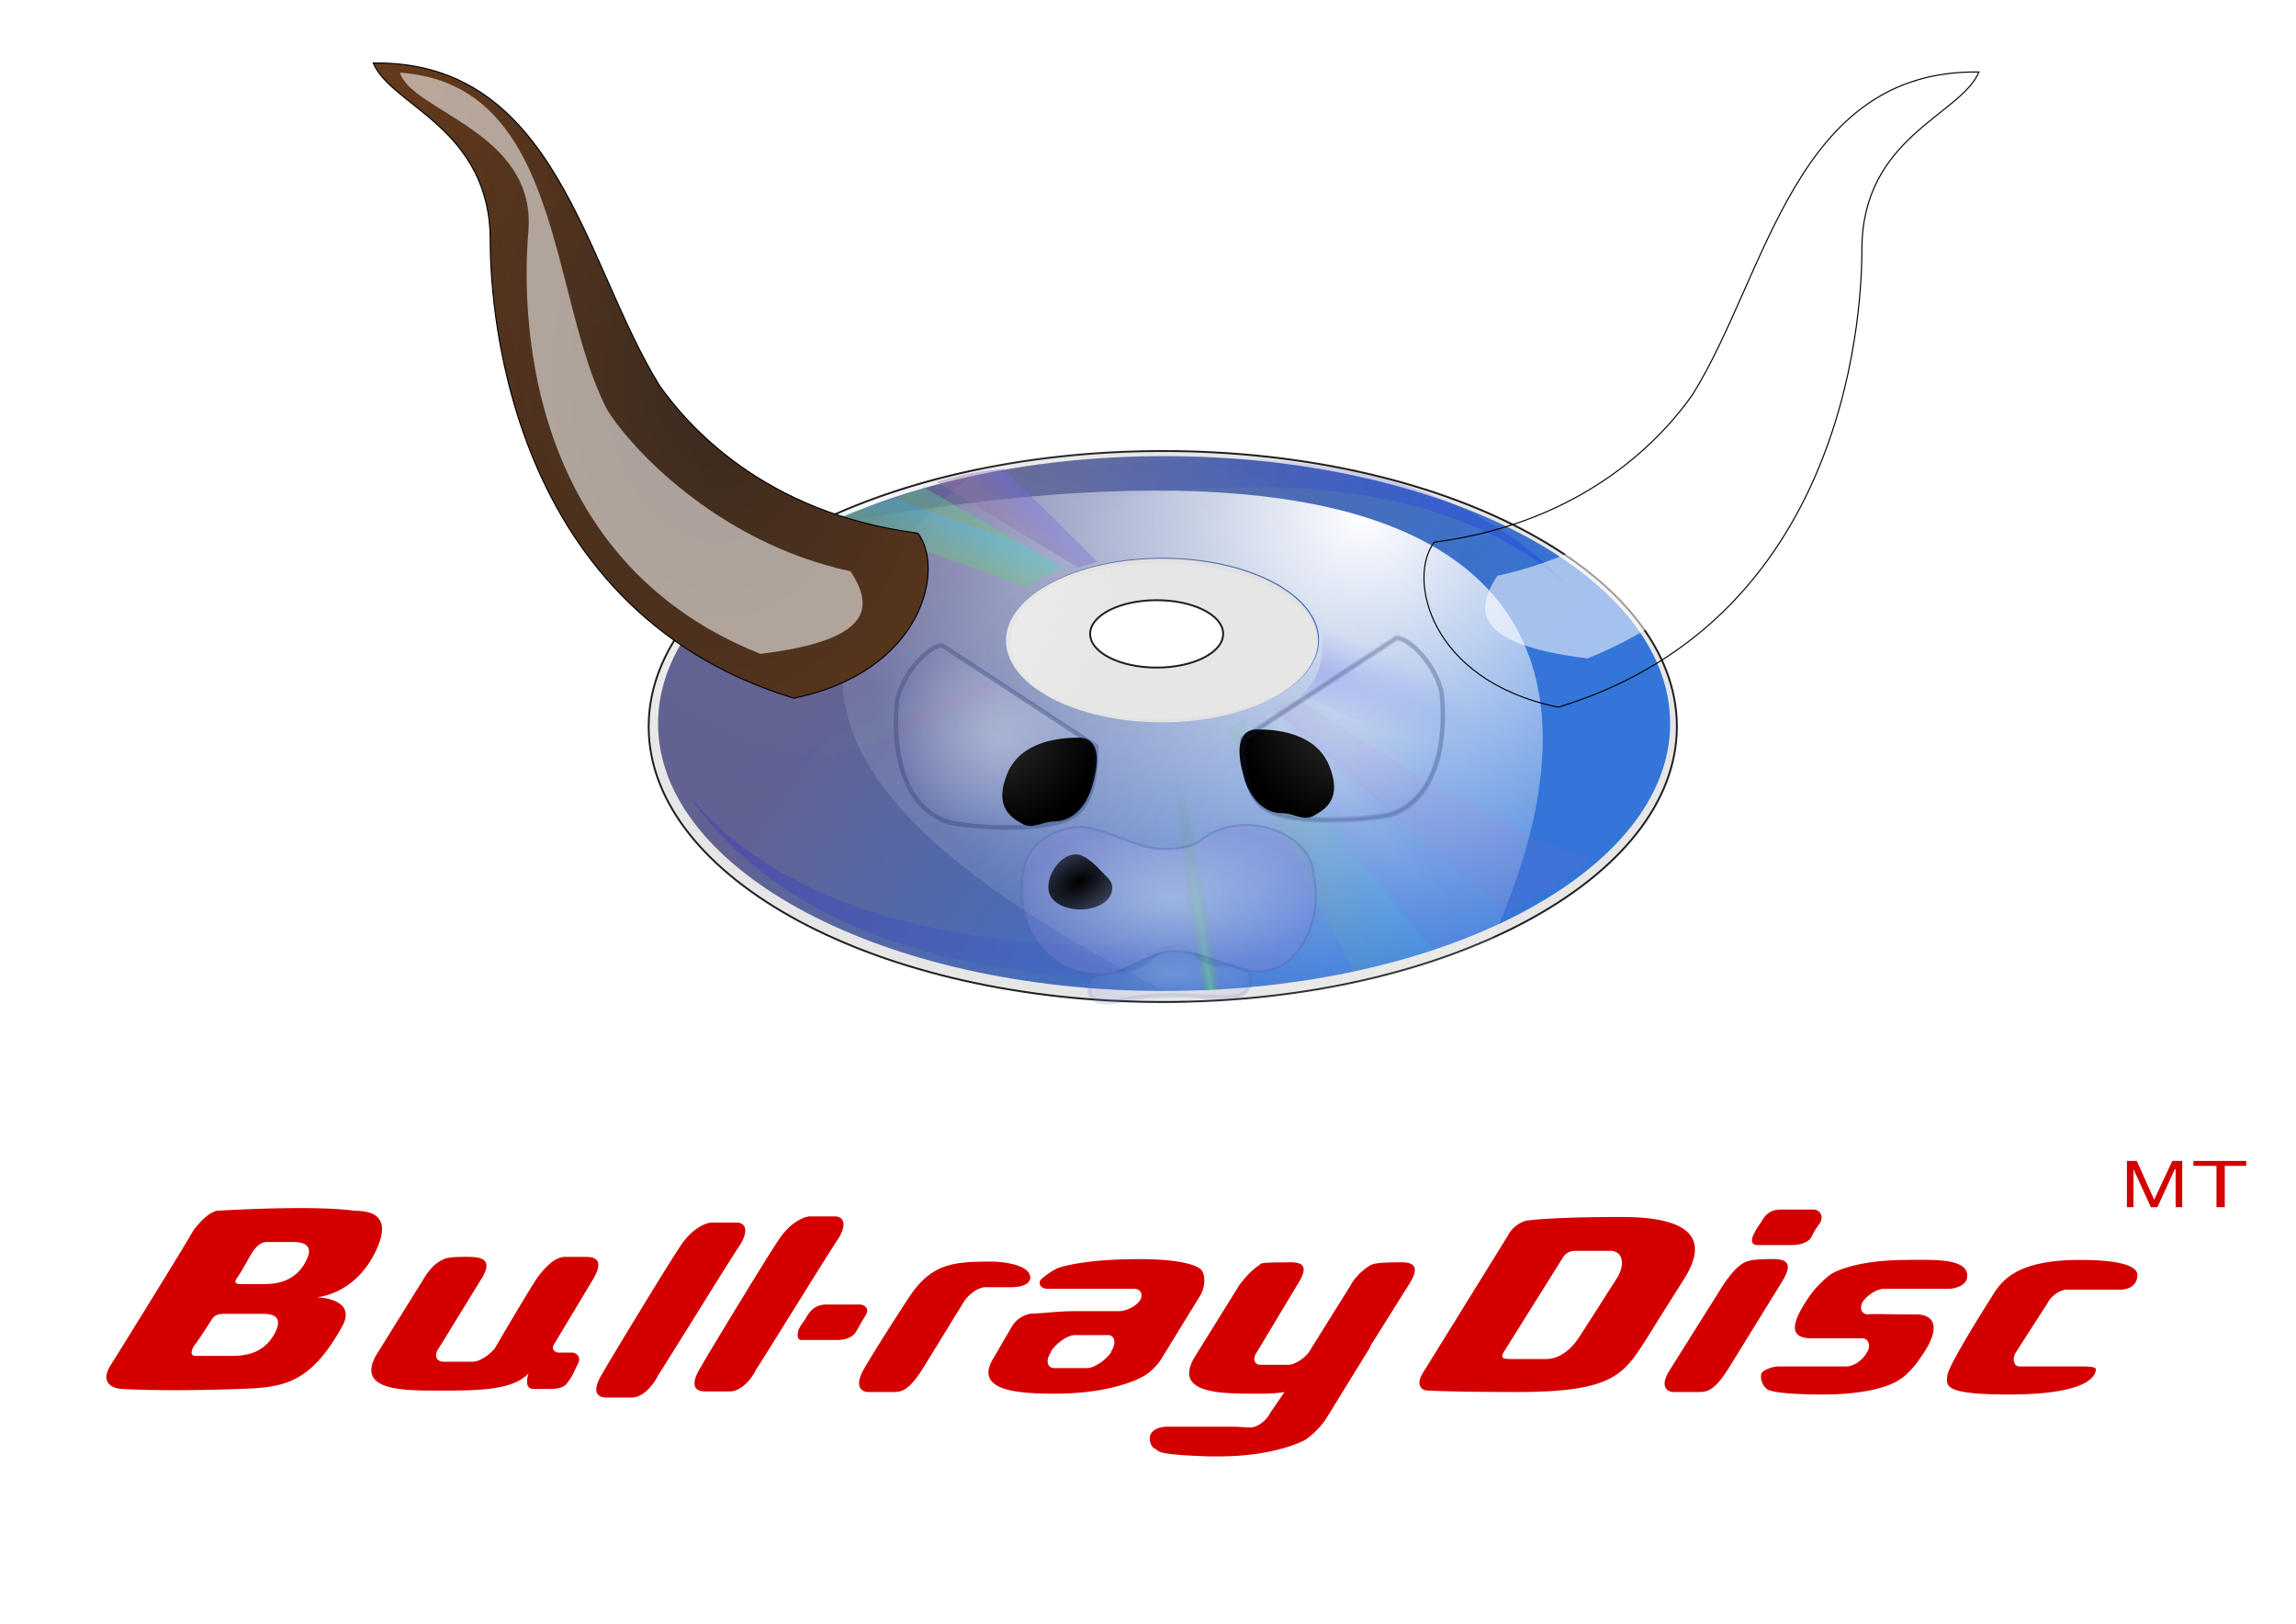 <svg xmlns="http://www.w3.org/2000/svg" xmlns:xlink="http://www.w3.org/1999/xlink" version="1.0" width="1052.362" height="744.094" viewBox="-0.744 82.256 386 207" overflow="visible" enable-background="new -0.744 82.256 386 207"><defs><linearGradient y2="678.076" xlink:href="#k" gradientUnits="userSpaceOnUse" x2="268.571" gradientTransform="matrix(1 0 0 -1 2 1052.362)" y1="480.219" x1="559.286" id="q"/><linearGradient id="n"><stop offset="0"/><stop offset="1" stop-opacity="0"/></linearGradient><linearGradient id="l"><stop offset="0" stop-color="#392a1f"/><stop offset="1" stop-color="#63391b"/></linearGradient><linearGradient gradientTransform="rotate(172.32 391.42 490.267)" y2="637.19" x2="411.132" y1="552.337" x1="90.914" gradientUnits="userSpaceOnUse" id="v" xlink:href="#a"/><linearGradient gradientUnits="userSpaceOnUse" y2="637.19" x2="411.132" y1="552.337" x1="90.914" id="u" xlink:href="#a"/><linearGradient id="a"><stop offset="0" stop-color="#00f"/><stop offset="1" stop-color="#00f" stop-opacity="0"/></linearGradient><linearGradient id="b"><stop offset="0" stop-color="#00f"/><stop offset="1" stop-color="#00f" stop-opacity="0"/></linearGradient><linearGradient id="c"><stop offset="0" stop-color="#fff"/><stop offset="1" stop-color="#fff" stop-opacity="0"/></linearGradient><linearGradient id="d"><stop offset="0" stop-color="#00f"/><stop offset="1" stop-color="#00f" stop-opacity="0"/></linearGradient><linearGradient id="e"><stop offset="0" stop-color="#66e860"/><stop offset="1" stop-color="#428c42" stop-opacity="0"/></linearGradient><linearGradient y2="346.648" xlink:href="#f" gradientUnits="userSpaceOnUse" x2="325" y1="362.362" x1="310" id="E"/><linearGradient y2="500.934" xlink:href="#g" spreadMethod="repeat" gradientUnits="userSpaceOnUse" x2="499.643" gradientTransform="translate(-196.071 -101.786)" y1="477.899" x1="507.857" id="C"/><linearGradient id="f"><stop offset="0" stop-color="#9773ab"/><stop offset="1" stop-color="#6f6ce2"/></linearGradient><linearGradient id="h"><stop offset="0" stop-color="#7254ca"/><stop offset="1" stop-color="#ec49af"/></linearGradient><linearGradient y2="603.076" xlink:href="#g" gradientUnits="userSpaceOnUse" x2="511.786" y1="590.219" x1="542.143" id="w"/><linearGradient id="i"><stop offset="0" stop-color="#fff"/><stop offset="1" stop-color="#8286dd"/></linearGradient><linearGradient id="j"><stop offset="0" stop-color="#fff" stop-opacity=".643"/><stop offset="1" stop-color="#c3c3c3" stop-opacity=".418"/></linearGradient><linearGradient id="g"><stop offset="0" stop-color="#40dad4"/><stop offset="1" stop-color="#6bcd72"/></linearGradient><linearGradient id="k"><stop offset="0" stop-color="#0055d4"/><stop offset="1" stop-color="#3c3c7a"/></linearGradient><linearGradient id="m"><stop offset="0" stop-color="#fff"/><stop offset="1" stop-color="#fff" stop-opacity="0"/></linearGradient><filter id="x"><feGaussianBlur stdDeviation="5"/></filter><filter id="aa"><feGaussianBlur stdDeviation=".025"/></filter><filter id="z"><feGaussianBlur stdDeviation="3.989"/></filter><filter id="F"><feGaussianBlur stdDeviation="3"/></filter><filter id="r"><feGaussianBlur stdDeviation=".979"/></filter><filter id="Y" x="-.15" width="1.301" y="-.295" height="1.589"><feGaussianBlur stdDeviation="3.119"/></filter><filter id="D"><feGaussianBlur stdDeviation="3.018"/></filter><filter height="1.081" width="1.245" y="-.041" x="-.123" id="H"><feGaussianBlur stdDeviation="3.159"/></filter><filter id="p"><feGaussianBlur stdDeviation="2.102"/></filter><filter id="J"><feGaussianBlur stdDeviation="4.108"/></filter><filter height="1.291" width="1.16" y="-.146" x="-.08" id="L"><feGaussianBlur stdDeviation="3.128"/></filter><filter height="1.349" width="1.188" y="-.175" x="-.094" id="M"><feGaussianBlur stdDeviation="3.175"/></filter><filter height="1.448" width="1.216" y="-.224" x="-.108" id="K"><feGaussianBlur stdDeviation="5.146"/></filter><filter id="ac"><feGaussianBlur stdDeviation=".082"/></filter><filter id="W"><feGaussianBlur stdDeviation=".047"/></filter><filter id="U"><feGaussianBlur stdDeviation=".09"/></filter><filter id="R"><feGaussianBlur stdDeviation="1.437"/></filter><filter id="B"><feGaussianBlur stdDeviation="5.778"/></filter><filter id="P" x="-.306" width="1.612" y="-.234" height="1.468"><feGaussianBlur stdDeviation="9.716"/></filter><radialGradient fx="490" fy="452.808" xlink:href="#h" gradientUnits="userSpaceOnUse" cy="452.808" cx="490" gradientTransform="matrix(1.023 .858 -.131 .156 48.108 -11.665)" r="94.643" id="A"/><radialGradient r="275.5" fy="465.743" fx="664.347" cy="465.743" cx="664.347" gradientTransform="matrix(.972 -.66 -.633 -.931 180.762 1233.654)" gradientUnits="userSpaceOnUse" id="s" xlink:href="#c"/><radialGradient xlink:href="#c" id="Q" gradientUnits="userSpaceOnUse" gradientTransform="matrix(-.029 .319 .306 .028 203.088 30.747)" cx="227.067" cy="296.858" fx="227.067" fy="296.858" r="275.5"/><radialGradient fx="505.076" fy="434.832" xlink:href="#d" gradientUnits="userSpaceOnUse" cy="434.832" cx="505.076" gradientTransform="matrix(.964 .352 -.088 .24 56.388 175.365)" r="98.995" id="I"/><radialGradient xlink:href="#c" id="S" gradientUnits="userSpaceOnUse" gradientTransform="matrix(-.029 .319 .306 .028 195.019 30.747)" cx="227.067" cy="296.858" fx="227.067" fy="296.858" r="275.5"/><radialGradient xlink:href="#i" id="T" cx="195.762" cy="200.48" fx="195.762" fy="200.48" r="25.082" gradientTransform="matrix(1 0 0 .513 0 97.577)" gradientUnits="userSpaceOnUse"/><radialGradient xlink:href="#i" id="V" cx="195.984" cy="213.118" fx="195.984" fy="213.118" r="13.955" gradientTransform="matrix(1 0 0 .361 0 136.16)" gradientUnits="userSpaceOnUse"/><radialGradient fx="440.427" fy="603.69" xlink:href="#e" gradientUnits="userSpaceOnUse" cy="603.69" cx="440.427" gradientTransform="matrix(.26 -.041 .801 5.133 -157.904 -2427.53)" r="25.754" id="G"/><radialGradient xlink:href="#l" id="N" gradientUnits="userSpaceOnUse" gradientTransform="matrix(-.043 -1.939 1.343 -.03 -63.314 353.21)" cx="121.574" cy="140.192" fx="121.574" fy="140.192" r="46.739"/><radialGradient xlink:href="#m" id="ab" cx="166.712" cy="173.077" fx="166.712" fy="173.077" r="17.205" gradientTransform="matrix(1 0 0 .911 0 15.45)" gradientUnits="userSpaceOnUse"/><radialGradient fx="472.857" fy="481.161" xlink:href="#i" gradientUnits="userSpaceOnUse" cy="481.161" cx="472.857" gradientTransform="matrix(1.487 1.551 -.144 .138 -160.858 -312.53)" r="81.429" id="y"/><radialGradient xlink:href="#m" id="ag" gradientUnits="userSpaceOnUse" gradientTransform="matrix(1 0 0 .911 0 15.45)" cx="166.712" cy="173.077" fx="166.712" fy="173.077" r="17.205"/><radialGradient xlink:href="#i" id="X" gradientUnits="userSpaceOnUse" gradientTransform="matrix(.993 0 0 .513 1.372 97.577)" cx="195.762" cy="200.48" fx="195.762" fy="200.48" r="25.082"/><radialGradient fx="199.411" fy="256.02" xlink:href="#j" gradientUnits="userSpaceOnUse" cy="256.02" cx="199.411" gradientTransform="matrix(.517 .364 -.335 .475 170.37 181.662)" r="317.173" id="o"/><radialGradient xlink:href="#n" id="Z" gradientUnits="userSpaceOnUse" gradientTransform="matrix(1.152 1.966 -3.481 2.04 647.497 -549.339)" cx="179.2" cy="193.397" fx="179.2" fy="193.397" r="5.734"/><radialGradient r="275.5" fy="265.184" fx="457.857" cy="265.184" cx="457.857" gradientTransform="matrix(-.105 1.17 1.121 .101 14.657 -24.693)" gradientUnits="userSpaceOnUse" id="t" xlink:href="#c"/></defs><path d="M39.529 282.762c7.078-.277 11.796-.557 17.347-10.686 2.359-4.58-4.302-4.72-4.302-4.72-.972 0 6.106.14 9.853-7.771 3.47-7.217-2.637-6.66-3.746-6.8-5.274-.694-15.127-.417-22.62 0-1.527 0-3.331 2.08-4.303 3.33-.693 1.388-12.212 19.982-13.877 22.62-1.805 2.774 0 3.887 1.804 4.024 5.273.28 11.934.28 19.844.003zm6.106-9.715c-1.942 4.025-5.551 4.164-7.632 4.164h-5.551c-.694 0-1.388 0-.694-1.527.972-1.248 2.359-3.47 2.915-4.303.555-.971 1.109-1.248 2.358-1.248h5.968c1.11 0 4.024-.14 2.636 2.914zm5.134-11.934c-1.942 4.022-5.689 4.022-7.632 4.022h-3.33c-.556 0-1.527 0-.556-1.248.972-1.39 2.081-3.748 2.775-4.58.693-.832 1.249-1.25 2.221-1.25h4.024c1.111.002 4.026.002 2.498 3.056zM289.164 264.959l-9.158 14.57c-1.942 3.053-.276 3.748.693 3.748h4.025c1.525 0 2.637-.139 4.996-3.748l9.158-14.848c2.498-4.025-.556-3.746-2.498-3.746-3.468.138-4.3.001-7.216 4.024zM326.912 265.93h-10.965c-1.11 0-2.637.973-3.47 2.082-.692 1.11-.276 2.221.833 2.221 0-.139 4.44 0 7.77 0 3.47-.139 4.72 2.221.975 7.355-.695 1.108-2.222 2.914-3.472 3.606 0 0-3.053 2.498-12.905 2.498-9.021 0-9.437-.973-9.437-.973-.832-.693-1.108-1.941-.832-2.638.416-.555 1.806-1.108 2.914-1.108h11.379c1.109 0 2.637-.971 3.33-2.221.834-1.109.416-2.496-.693-2.496h-8.464c-4.024 0-3.47-2.64-.416-7.078.832-1.25 2.358-2.775 3.469-3.609 0 0 3.33-2.498 13.045-2.498 3.887 0 10.407-.416 9.992 2.916-.14 1.527-2.36 1.943-3.053 1.943zM355.636 266.069h-8.882c-1.11 0-2.637.973-3.33 2.359l-5.272 8.188c-.695 1.111-.277 2.359.555 2.359h10.547c1.525 0 2.498.139 2.359.555-.14 1.527-2.36 4.164-14.711 4.164-11.102 0-10.408-1.527-10.27-3.19.278-1.806 5.688-10.408 7.354-13.046 1.666-2.774 4.025-6.385 14.988-6.385 10.27 0 9.713 2.359 9.574 2.916.002.554-.552 2.08-2.912 2.08zM304.152 252.608c.832 0 1.805.834 1.109 2.221-.832 1.111-1.11 1.666-1.525 2.498-.555.832-1.805 1.248-3.33 1.248h-5.69c-1.11 0-1.11-.971-.556-1.94a10.2 10.2 0 011.11-1.806c.417-.692 1.11-2.221 3.33-2.221h5.552zM138.179 268.567c-2.081 0-2.914 1.389-3.33 2.082-.278.555-.694.971-1.25 1.943-.416.971-.277 1.94.278 1.94h5.967c1.805 0 2.775-.555 3.33-1.387.556-.971.694-1.25 1.527-2.637.97-1.388-.278-1.943-.972-1.943l-5.55.002zM276.12 274.258c3.608-5.83 1.388-2.222 6.522-10.408 4.996-8.328-2.914-9.992-10.686-9.992-11.935 0-15.544.555-15.544.555-1.247 0-2.913 1.109-3.606 2.498l-14.434 23.314c-.832 1.387-.556 2.496.557 2.774 0 0 3.469.277 15.402.277 16.378.002 17.903-3.051 21.79-9.018zm-4.857-10.408s-6.244 9.852-6.662 10.408c-.555.832-2.498 3.469-5.412 3.469h-6.105c-1.111 0-1.666-.139-.971-1.25l9.99-15.959a2.432 2.432 0 011.943-.971h5.967c1.944 0 2.498 2.082 1.25 4.303zM180.505 269.678c-3.47 0-4.58.276-7.632.416-1.25 0-2.914.971-3.608 2.358l-2.914 4.996c-3.608 5.689 4.163 6.105 10.269 6.105 9.854 0 14.57-2.775 14.57-2.775 1.25-.555 2.777-2.082 3.47-3.33l6.385-10.408c.694-1.11.973-3.053.276-4.163 0 0-.832-1.941-10.685-1.941-9.714 0-13.6 1.525-13.6 1.525-1.11.555-2.498 1.526-2.915 2.082-.276.831.278 1.387 1.389 1.387h14.432c1.11 0 1.527.973.972 1.942-1.25 1.666-3.33 1.806-3.33 1.806h-7.08zm5.55 6.799v.139c-.971 1.39-2.914 2.638-4.023 2.638h-5.551c-1.11 0-1.527-1.248-.556-2.638v-.139c.972-1.525 2.914-2.775 4.024-2.775h5.55c1.112 0 1.528 1.25.557 2.775zM161.355 268.012c.97-1.388 2.497-2.359 3.607-2.359h4.44c.694 0 2.914-.139 3.054-1.524.139-2.222-4.58-2.775-6.384-2.775-6.522 0-10.131.277-13.878 5.828-2.914 4.438-5.828 9.02-7.771 12.35-1.665 3.054-.138 3.748.833 3.748h4.024c1.526 0 2.637-.139 4.996-3.748l7.079-11.52zM98.808 264.582l-6.245 10.408c-.833 1.108 0 1.664.693 1.664h2.22c.695 0 1.666.834.833 2.082-.693 1.389-.832 1.942-1.525 2.774-.556.973-1.527 1.25-3.192 1.25h-2.637c-1.804 0-.833-2.637-.833-2.637-2.636 2.914-8.742 2.914-15.126 2.914-6.105 0-14.016 0-10.407-6.105l7.77-12.49c1.25-2.082 2.22-2.913 3.47-3.47 0 0 .277-.417 3.607-.417 2.22 0 5.135 0 2.638 3.887l-7.078 11.519c-.832 1.11-.416 2.22.833 2.22h4.856c1.249 0 2.776-1.107 3.747-2.22 0 0 3.608-6.244 6.8-11.38.833-1.247 2.915-4.024 4.996-4.024h3.47c1.527 0 3.33.418 1.11 4.025zM195.493 289.106h11.519l2.359.139c1.248 0 2.775-1.108 3.469-2.498l2.359-3.469c-1.527.277-3.053.277-4.857.277-5.828 0-13.876 0-10.27-6.105l7.494-12.073c.97-1.388 2.498-2.914 3.469-3.47 0-.276.555-.416 3.748-.416 2.08 0 5.412-.555 2.496 3.886l-6.66 11.102c-.832 1.111-.555 2.221.555 2.221h4.72c.97 0 2.774-1.108 3.469-2.221l6.938-11.103c.693-1.387 2.359-2.913 3.47-3.469 0 0 .557-.416 3.745-.416 1.806 0 5.414-.555 2.5 3.885l-5.83 9.3c-.276.416-.415.555-.692 1.248l-7.354 11.934c-.832 1.25-2.36 2.777-3.47 3.471 0 0-4.856 2.775-14.57 2.775h-1.388c-9.021-.277-8.604-.834-9.16-1.25-.555-.139-1.11-.971-.972-2.082.137-.973 1.386-1.666 2.913-1.666zM371.89 245.262h-3.884v-.832h8.88v.832h-3.607v6.938h-1.39v-6.938zM356.83 244.43h1.664l2.916 6.522 3.053-6.522h1.664v7.77h-1.11v-6.383h-.138l-2.914 6.383h-1.112l-2.914-6.383v6.383h-1.11v-7.77zM118.916 254.787c-.693 0-3.053.693-5.135 3.746-2.081 3.053-11.518 18.596-13.184 21.51-1.804 2.914-1.248 4.164.694 4.164h4.163c1.943 0 3.747-2.221 4.44-3.748.973-1.387 12.074-19.428 13.878-22.063 1.526-2.638.556-3.607-.694-3.607-1.108-.002-4.162-.002-4.162-.002zM135.429 253.755c-.693 0-3.053.692-5.135 3.745-2.081 3.053-11.518 18.596-13.183 21.51-1.805 2.915-1.25 4.165.693 4.165h4.163c1.943 0 3.747-2.221 4.44-3.749.973-1.387 12.074-19.428 13.878-22.063 1.526-2.637.556-3.607-.694-3.607l-4.162-.001z" fill="#d40000"/><path d="M407.777 323.92c-174.765 0-316.594 75.991-316.594 169.625 0 93.633 141.829 169.625 316.594 169.625S724.37 587.178 724.37 493.545l-.125-4.813c-4.89-91.897-144.875-164.812-316.47-164.812zm-3.75 91.844c22.196 0 40.305 8.914 40.937 20.156v.594c0 11.454-18.331 20.75-40.937 20.75-22.606 0-40.969-9.296-40.969-20.75 0-11.455 18.363-20.75 40.969-20.75z" fill="url(#o)" fill-rule="evenodd" stroke="#000" stroke-width="1.159" stroke-opacity=".874" filter="url(#p)" transform="matrix(.273 0 0 .273 83.415 36.674)"/><path d="M408.594 327.063c-172.021 0-311.625 73.766-311.625 164.656s139.604 164.656 311.625 164.656c172.02 0 311.625-73.767 311.625-164.656l-.125-4.688c-4.813-89.204-142.6-159.968-311.5-159.969zm-1.25 63.156c52.069 0 94.547 21.656 96.031 48.937l.063 1.406c0 27.798-43.063 50.375-96.094 50.375-53.032 0-96.063-22.577-96.063-50.375 0-27.797 43.031-50.343 96.063-50.343z" opacity=".78" fill="url(#q)" transform="matrix(.273 0 0 .273 83.415 36.674)"/><path d="M404.071 384.92c-58.551 0-104.634 27.756-104.634 59.299s47.512 57.156 106.063 57.156 106.062-25.613 106.063-57.156l-.032-1.625c-1.638-30.958-49.97-57.674-107.46-57.674zm.782 8.366c52.069 0 95.976 20.038 97.46 46.933l.03 1.437c0 27.403-43.173 47.197-96.205 47.197-53.031 0-91.92-19.794-91.92-47.197 0-27.403 37.603-48.37 90.635-48.37z" opacity=".136" filter="url(#r)" transform="matrix(.273 0 0 .273 83.415 36.674)"/><path d="M248.681 361.447c-71.156 11.199-53.292 9.9-134.4 29.49l-47.844 15.72-13.593 169.28 287.156 105 256.783-27.396c95.042-183.002 65.896-354.844-348.102-292.094zm159.163 28.21c52.926 0 95.897 22.467 96.187 50.25v.25c0 27.88-43.075 50.53-96.187 50.53-53.112 0-96.219-22.65-96.219-50.53 0-27.881 43.107-50.5 96.219-50.5z" fill="url(#s)" fill-rule="evenodd" transform="matrix(.273 0 0 .273 83.415 36.674)"/><path d="M366.313 281.5C188.29 404.54 80.277 520.662 514.468 705.063c39.088-36.56 78.5-2.22 78.5-2.22l-51.157 89.876 139.532-96.844L580.5 407.25 366.312 281.5zm41.53 108.156c52.927 0 95.898 22.468 96.188 50.25v.25c0 27.88-43.075 50.531-96.187 50.531-53.112 0-96.219-22.65-96.219-50.53 0-27.881 43.107-50.5 96.219-50.5z" opacity=".146" fill="url(#t)" fill-rule="evenodd" transform="matrix(.273 0 0 .273 83.415 36.674)"/><path d="M116.168 536.174c63.919 93.362 210.177 134.553 407.091 101.015l19.193-26.263c-139.997 30.023-339.297 31.32-426.284-74.752z" opacity=".216" fill="url(#u)" fill-rule="evenodd" transform="matrix(.273 0 0 .273 83.415 36.674)"/><path d="M658.067 407.987c-75.822-83.982-226.274-105.258-416.94-45.705l-15.51 28.593c134.729-48.464 332.068-76.384 432.45 17.112z" opacity=".216" fill="url(#v)" fill-rule="evenodd" transform="matrix(.273 0 0 .273 83.415 36.674)"/><g fill-rule="evenodd"><path d="M460.714 488.79l-10.285 6.43 78.142 148.57c16.19-3.849 32.381-7.848 48.572-13.57L462.857 493.075" opacity=".336" fill="url(#w)" filter="url(#x)" transform="matrix(.273 0 0 .273 82.573 36.807)"/><path d="M473.255 486.475L578.57 630.219c13.578-5.244 29.042-12.374 46.429-21.428L481.429 480.934c-7.143 2.857-1.032 2.683-8.174 5.54z" opacity=".261" fill="url(#y)" filter="url(#z)" transform="matrix(.273 0 0 .273 82.573 36.807)"/><path d="M478.94 482.24L623.57 608.79c21.218-11.428 37.086-22.856 50.715-34.285-67.036-21.98-122.686-62.179-180.715-98.571l-14.632 6.306z" opacity=".25" fill="url(#A)" filter="url(#B)" transform="matrix(.273 0 0 .273 82.573 36.807)"/><g opacity=".4"><path d="M326.071 407.005l22.858-12.143-85.715-49.286c16.19-3.85-71.904 25.008-55.714 19.286l120 42.143" fill="url(#C)" filter="url(#D)" transform="matrix(.273 0 0 .273 82.573 36.807)"/><path d="M271.429 342.362l87.142 52.857 12.143-3.571-57.857-57.143c-18.835 1.363-30.004 4.642-41.428 7.857z" fill="url(#E)" filter="url(#F)" transform="matrix(.273 0 0 .273 82.573 36.807)"/></g><path d="M409.112 506.88l17.172 149.502 33.335-2.02-25.253-148.492-13.132-4.041" opacity=".671" fill="url(#G)" filter="url(#H)" transform="matrix(.273 0 0 .273 82.573 36.807)"/><path d="M509.117 432.129c1.973 23.33-4.411 34.125-13.132 41.416l176.777 78.792 21.213-56.569-184.858-63.64z" opacity=".371" fill="url(#I)" filter="url(#J)" transform="matrix(.273 0 0 .273 82.573 36.807)"/><g><path d="M246.225 479.851s-95.46 36.871-95.46 43.942c0 7.071 41.417-6.566 41.417-6.566s7.576-18.183 54.043-37.376z" opacity=".164" fill="#3f3fdc" filter="url(#K)" transform="matrix(.273 0 0 .273 82.573 36.807)"/><path d="M258.852 482.377s-15.658 7.576-16.668 13.637c-1.01 6.06-43.436 17.678-43.436 17.678s-8.587-6.566 16.162-17.173 60.61-25.759 60.61-25.759l-16.668 11.617z" opacity=".141" fill="#5ee338" filter="url(#L)" transform="matrix(.273 0 0 .273 82.573 36.807)"/><path d="M305.824 467.225l4.04 4.04-67.68 30.81s5.05-11.112 10.102-14.647c5.05-3.536 17.172-9.597 17.172-9.597l33.84-12.122 2.526 1.516z" opacity=".178" fill="#ff008b" filter="url(#M)" transform="matrix(.273 0 0 .273 82.573 36.807)"/></g></g><path id="O" d="M110.165 114.146c4.477 6.341 17.29 21.405 43.402 24.763 4.53 5.879 1.022 23.221-20.847 27.742-49.944-15.18-51.045-69.473-51.045-76.925 0-18.972-16.704-22.611-19.672-29.847 30.948-.452 35.5 33.939 48.162 54.267z" opacity="1" fill="url(#N)" fill-opacity="1" stroke="#000" stroke-width=".183" stroke-miterlimit="4" stroke-dashoffset="0" stroke-opacity="1" stroke-dasharray="none"/><use xlink:href="#O" transform="matrix(-1 0 0 1 393.95 1.514)" width="386" height="207"/><path d="M101.216 117.949c3.483 5.935 18.227 22.468 41.046 27.376 3.565 5.53 4.476 11.506-15.18 13.874-42.996-17.126-39.554-64.417-39-71 1.41-16.762-19.512-20.083-21.596-26.696 27.376 1.901 25.054 37.545 34.73 56.446z" opacity=".743" fill="#fff" filter="url(#P)"/><path d="M243.177 117.192c3.483 5.935 18.227 22.468 41.046 27.376 3.565 5.53 4.476 11.505-15.18 13.874-42.996-17.126-39.554-64.417-39-71 1.41-16.762-19.512-20.083-21.596-26.697 27.376 1.902 25.054 37.545 34.73 56.447z" transform="matrix(-1 0 0 1 535.197 1.514)" opacity=".743" fill="#fff" filter="url(#P)"/><path d="M308.508 84.77c-24.305 12.217-53.812 51.409-58.328 55.301-4.516 3.893-1.26 16.806.11 17.814 1.369 1.008 12.278 2.859 18.119.963 15.325-4.975 15.769-8.435 21.098-13.41 5.329-4.974 7.692-10.894 10.876-16.437 3.184-5.542 6.873-9.444 8.227-16.816 1.354-7.372 24.203-39.633-.102-27.415z" transform="matrix(.671 -.262 .196 .776 79.372 97.064)" opacity=".08" fill="url(#Q)" fill-rule="evenodd" overflow="visible" filter="url(#R)"/><path d="M300.439 84.77c-24.306 12.217-53.813 51.409-58.329 55.301-4.516 3.893-1.26 16.806.11 17.814 1.37 1.008 12.279 2.859 18.12.963 15.325-4.975 15.768-8.435 21.097-13.41 5.33-4.974 7.693-10.894 10.877-16.437 3.184-5.542 6.872-9.444 8.226-16.816 1.355-7.372 24.204-39.633-.101-27.415z" transform="matrix(-.664 -.213 -.213 .664 307.825 86.87)" opacity=".08" fill="url(#S)" fill-rule="evenodd" overflow="visible" filter="url(#R)"/><path d="M220.066 196.497c1.703 6.504-1.943 15.134-8.1 16.015-4.017.575-8.537-2.54-14.193-3.347-3.26-.465-6.065 1.513-9.535 2.973-4.415 1.857-9.168.407-11.715-1.602-4.193-3.308-5.483-7.574-5.483-11.55 0-4.454 1.024-7.953 6.175-9.987 4.383-1.732 7.118.092 14.032 2.45 1.659.567 7.239 1.207 9.927-.964 6.86-5.54 18.892-1.236 18.892 6.012z" opacity=".4" fill="url(#T)" stroke="#4f63ae" stroke-width=".367" filter="url(#U)"/><path d="M209.324 214.713c-.754 3.243-5.138 1.997-7.572 2.138-4.483-.432-9.008-.389-13.441.468-2.638.8-6.953 1.057-5.7-3.011 1.29-2.79 5.108-1.067 7.439-2.138 2.71-1.23 5.019-4.748 8.373-3.45 2.317 1.18 3.716 3.185 7.301 2.716 1.46.355 4.802 1.102 3.6 3.277z" opacity=".4" fill="url(#V)" stroke="#4f63ae" stroke-width=".718" filter="url(#W)"/><path d="M220.066 196.497c1.703 6.504-1.943 15.134-8.1 16.015-4.017.575-8.537-2.54-14.193-3.347-3.26-.465-6.065 1.513-9.535 2.973-4.415 1.857-9.168.407-11.715-1.602-4.193-3.308-5.483-7.574-5.483-11.55 0-4.454 1.024-7.953 6.175-9.987 4.383-1.732 7.118.092 14.032 2.45 1.659.567 7.239 1.207 9.927-.964 6.86-5.54 18.892-1.236 18.892 6.012z" opacity=".459" fill="url(#X)" stroke="#4f63ae" stroke-width=".367" filter="url(#Y)"/><path d="M186.249 198.46c0 2.557-2.92 3.706-5.375 3.706s-5.374-1.149-5.374-3.706c0-2.558 2.178-5.56 4.633-5.56 1.452 0 3.14 1.605 4.428 2.992.891.959 1.688 1.522 1.688 2.568z" id="af" opacity="1" fill="url(#Z)" fill-opacity="1" stroke="none" stroke-width=".718" stroke-miterlimit="4" stroke-dashoffset="0" stroke-opacity="1" filter="url(#aa)"/><path id="ad" d="M183.549 174.743c0 2.06.212 9.887-4.525 12.132-4.703 2.228-15.836 1.561-20.183.668-8.287-2.644-9.576-13.1-8.754-20.638 1.149-4.914 5.515-9.13 7.564-9.13l25.898 16.968z" opacity=".408" fill="url(#ab)" fill-opacity="1" stroke="#202f68" stroke-width=".734" stroke-miterlimit="4" stroke-dashoffset="0" stroke-opacity="1" stroke-dasharray="none" filter="url(#ac)"/><path d="M182.277 181.428c-1.052 3.484-3.345 5.358-5.656 5.358-2.31 0-3.71 1.377-5.289.436-1.579-.94-4.386-2.377-2.204-7.668 2.142-5.192 8.452-5.692 11.574-5.692s2.628 4.082 1.575 7.566z" id="ae" opacity="1" fill="#000" fill-opacity="1" stroke="#000" stroke-width="1.154" stroke-miterlimit="4" stroke-dasharray="none" stroke-dashoffset="0" stroke-opacity="1"/><use xlink:href="#ad" transform="matrix(-1 0 0 1 391.677 -1.384)" width="386" height="207"/><use xlink:href="#ae" transform="matrix(-1 0 0 1 391.298 -1.384)" width="386" height="207"/><use xlink:href="#af" transform="matrix(-1 0 0 1 389.625 0)" width="386" height="207"/><path d="M183.549 174.743c0 2.06.212 9.887-4.525 12.132-4.703 2.228-15.836 1.561-20.183.668-8.287-2.644-9.576-13.1-8.754-20.638 1.149-4.914 5.515-9.13 7.564-9.13l25.898 16.968z" opacity=".408" fill="url(#ab)" stroke="#202f68" stroke-width=".734" filter="url(#ac)"/><path d="M183.549 174.743c0 2.06.212 9.887-4.525 12.132-4.703 2.228-15.836 1.561-20.183.668-8.287-2.644-9.576-13.1-8.754-20.638 1.149-4.914 5.515-9.13 7.564-9.13l25.898 16.968z" transform="matrix(-1 0 0 1 391.725 -1.136)" opacity=".408" fill="url(#ag)" stroke="#202f68" stroke-width=".734" filter="url(#ac)"/></svg>